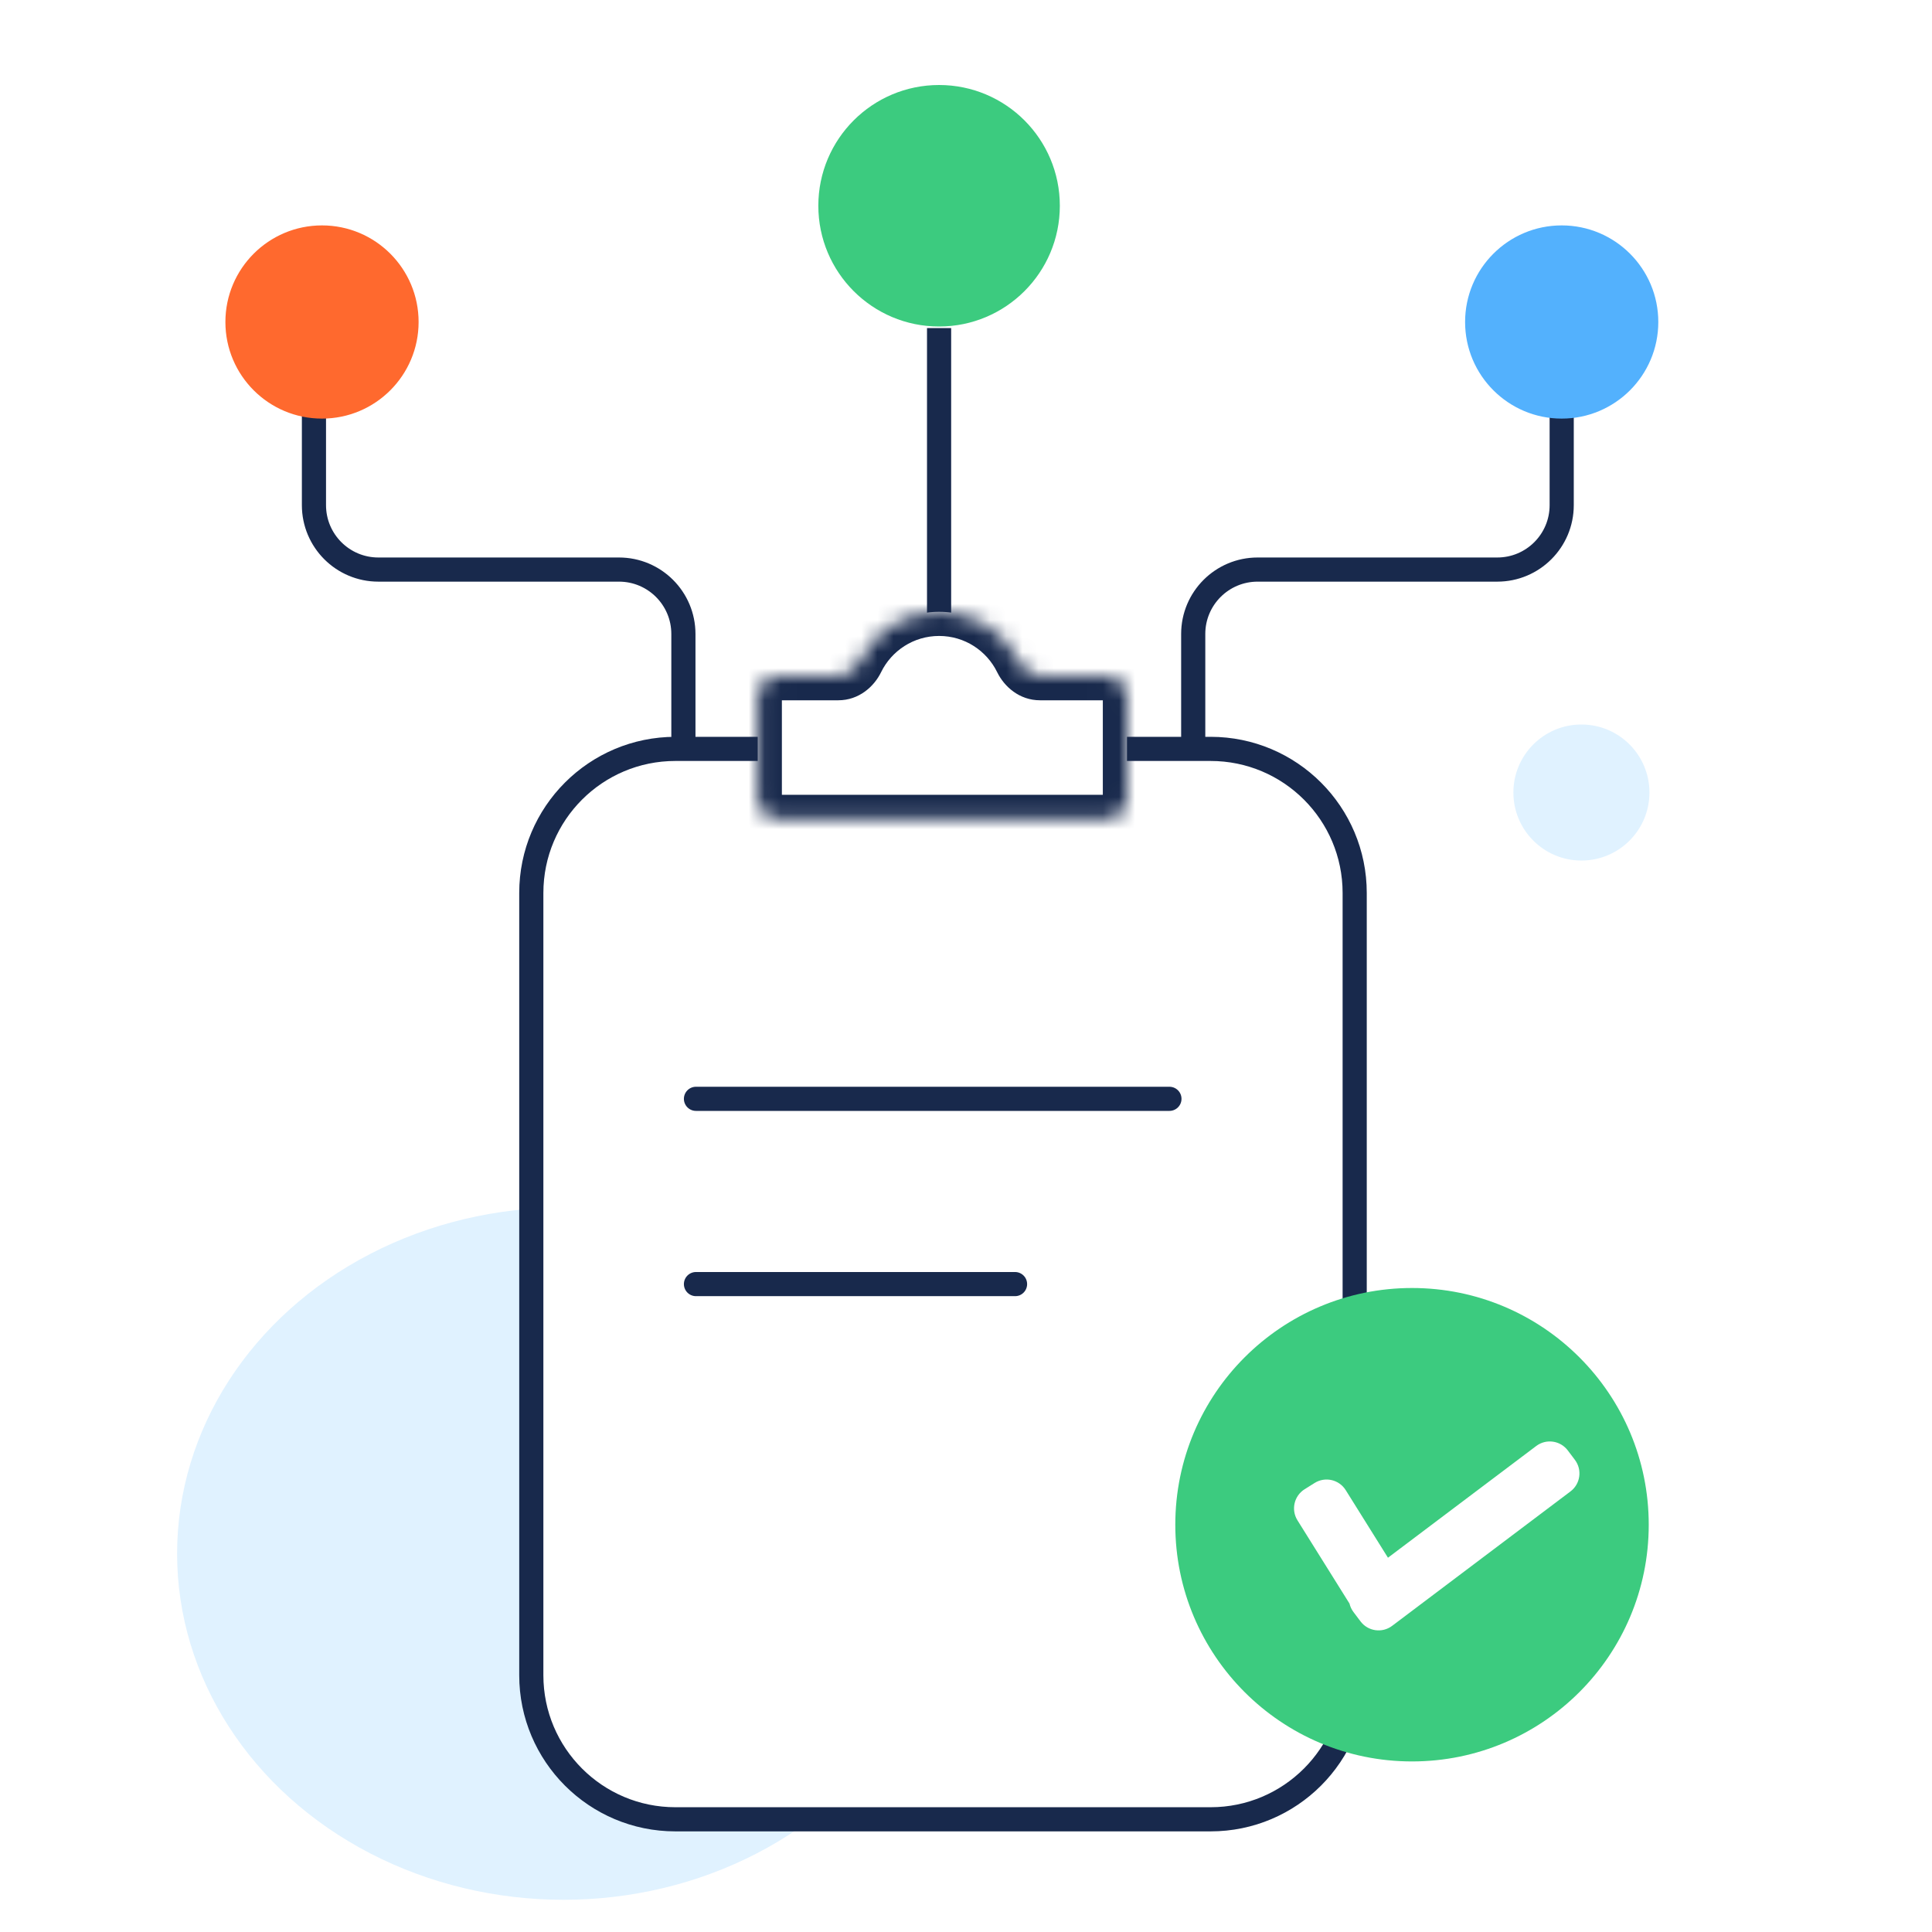 <svg xmlns="http://www.w3.org/2000/svg" width="120" height="120" viewBox="0 0 120 120" fill="none"><rect width="120" height="120" fill="white"></rect><ellipse cx="35" cy="96.5" rx="24" ry="21.5" fill="#E0F2FF"></ellipse><circle cx="98.225" cy="49.225" r="4.225" fill="#E0F2FF"></circle><path d="M58.328 40.043V20.377" stroke="#18294C" stroke-width="1.5" stroke-miterlimit="10" stroke-linejoin="round"></path><path d="M58.328 20.28C62.47 20.28 65.828 16.922 65.828 12.78C65.828 8.638 62.47 5.28 58.328 5.28C54.186 5.28 50.828 8.638 50.828 12.78C50.828 16.922 54.186 20.28 58.328 20.28Z" fill="#3CCB7F"></path><path d="M74.113 55L74.113 39.377C74.113 37.168 75.904 35.377 78.113 35.377H93C95.209 35.377 97 33.586 97 31.377V23" stroke="#18294C" stroke-width="1.5" stroke-miterlimit="10" stroke-linejoin="round"></path><path d="M97 26C100.314 26 103 23.314 103 20C103 16.686 100.314 14 97 14C93.686 14 91 16.686 91 20C91 23.314 93.686 26 97 26Z" fill="#53B1FD"></path><path d="M42.447 55L42.447 39.377C42.447 37.168 40.656 35.377 38.447 35.377H23.5C21.291 35.377 19.5 33.586 19.5 31.377V22" stroke="#18294C" stroke-width="1.5" stroke-miterlimit="10" stroke-linejoin="round"></path><path d="M20 26C16.686 26 14 23.314 14 20C14 16.686 16.686 14 20 14C23.314 14 26 16.686 26 20C26 23.314 23.314 26 20 26Z" fill="#FF692E"></path><path d="M75.192 46.515H41.95C37.007 46.515 33 50.522 33 55.465V104.05C33 108.993 37.007 113 41.95 113H75.192C80.135 113 84.142 108.993 84.142 104.05V55.465C84.142 50.522 80.135 46.515 75.192 46.515Z" fill="white" stroke="#18294C" stroke-width="1.5"></path><path d="M43.228 68.25H72.635" stroke="#18294C" stroke-width="1.5" stroke-linecap="round"></path><path d="M43.228 79.757H63.046" stroke="#18294C" stroke-width="1.5" stroke-linecap="round"></path><mask id="path-12-inside-1_478_19058" fill="white"><path d="M58.331 38C60.509 38 62.391 39.263 63.286 41.097C63.537 41.61 64.025 41.996 64.596 41.996H68.719C69.425 41.996 69.998 42.569 69.998 43.275V49.587C69.998 50.293 69.425 50.865 68.719 50.865H48.343C47.636 50.865 47.064 50.293 47.064 49.587V43.275C47.064 42.569 47.636 41.996 48.343 41.996H52.066C52.637 41.996 53.125 41.61 53.376 41.097C54.271 39.263 56.153 38 58.331 38Z"></path></mask><path d="M58.331 38C60.509 38 62.391 39.263 63.286 41.097C63.537 41.61 64.025 41.996 64.596 41.996H68.719C69.425 41.996 69.998 42.569 69.998 43.275V49.587C69.998 50.293 69.425 50.865 68.719 50.865H48.343C47.636 50.865 47.064 50.293 47.064 49.587V43.275C47.064 42.569 47.636 41.996 48.343 41.996H52.066C52.637 41.996 53.125 41.61 53.376 41.097C54.271 39.263 56.153 38 58.331 38Z" fill="white"></path><path d="M58.331 38V36.5H58.331L58.331 38ZM63.286 41.097L61.938 41.755L63.286 41.097ZM58.331 38V39.5C59.913 39.5 61.285 40.416 61.938 41.755L63.286 41.097L64.634 40.438C63.497 38.11 61.104 36.5 58.331 36.5V38ZM64.596 41.996V43.496H68.719V41.996V40.496H64.596V41.996ZM69.998 43.275H68.498V49.587H69.998H71.498V43.275H69.998ZM68.719 50.865V49.365H48.343V50.865V52.365H68.719V50.865ZM47.064 49.587H48.564V43.275H47.064H45.564V49.587H47.064ZM48.343 41.996V43.496H52.066V41.996V40.496H48.343V41.996ZM53.376 41.097L54.724 41.755C55.377 40.416 56.748 39.5 58.331 39.5L58.331 38L58.331 36.5C55.557 36.5 53.165 38.11 52.028 40.439L53.376 41.097ZM52.066 41.996V43.496C53.351 43.496 54.29 42.644 54.724 41.755L53.376 41.097L52.028 40.439C52.017 40.462 52.004 40.481 51.992 40.496C51.979 40.511 51.97 40.517 51.969 40.519C51.967 40.52 51.975 40.514 51.993 40.508C52.013 40.501 52.038 40.496 52.066 40.496V41.996ZM47.064 43.275H48.564C48.564 43.397 48.465 43.496 48.343 43.496V41.996V40.496C46.808 40.496 45.564 41.74 45.564 43.275H47.064ZM48.343 50.865V49.365C48.465 49.365 48.564 49.464 48.564 49.587H47.064H45.564C45.564 51.121 46.808 52.365 48.343 52.365V50.865ZM69.998 49.587H68.498C68.498 49.464 68.597 49.365 68.719 49.365V50.865V52.365C70.254 52.365 71.498 51.121 71.498 49.587H69.998ZM68.719 41.996V43.496C68.597 43.496 68.498 43.397 68.498 43.275H69.998H71.498C71.498 41.74 70.254 40.496 68.719 40.496V41.996ZM63.286 41.097L61.938 41.755C62.373 42.644 63.312 43.496 64.596 43.496V41.996V40.496C64.624 40.496 64.65 40.501 64.669 40.508C64.687 40.514 64.695 40.52 64.693 40.519C64.692 40.517 64.683 40.511 64.671 40.496C64.658 40.481 64.645 40.462 64.634 40.438L63.286 41.097Z" fill="#18294C" mask="url(#path-12-inside-1_478_19058)"></path><circle cx="87.703" cy="94.703" r="14.703" fill="#3CCB7F"></circle><path d="M81.655 92.109C82.311 91.699 83.175 91.899 83.585 92.555L86.209 96.753L95.418 89.813C96.035 89.348 96.913 89.471 97.379 90.089L97.82 90.675C98.286 91.293 98.162 92.171 97.544 92.636L86.467 100.985C85.849 101.45 84.971 101.326 84.506 100.709L84.064 100.123C83.944 99.962 83.863 99.784 83.82 99.601L80.587 94.428C80.177 93.772 80.378 92.908 81.034 92.498L81.655 92.109Z" fill="white"></path></svg>